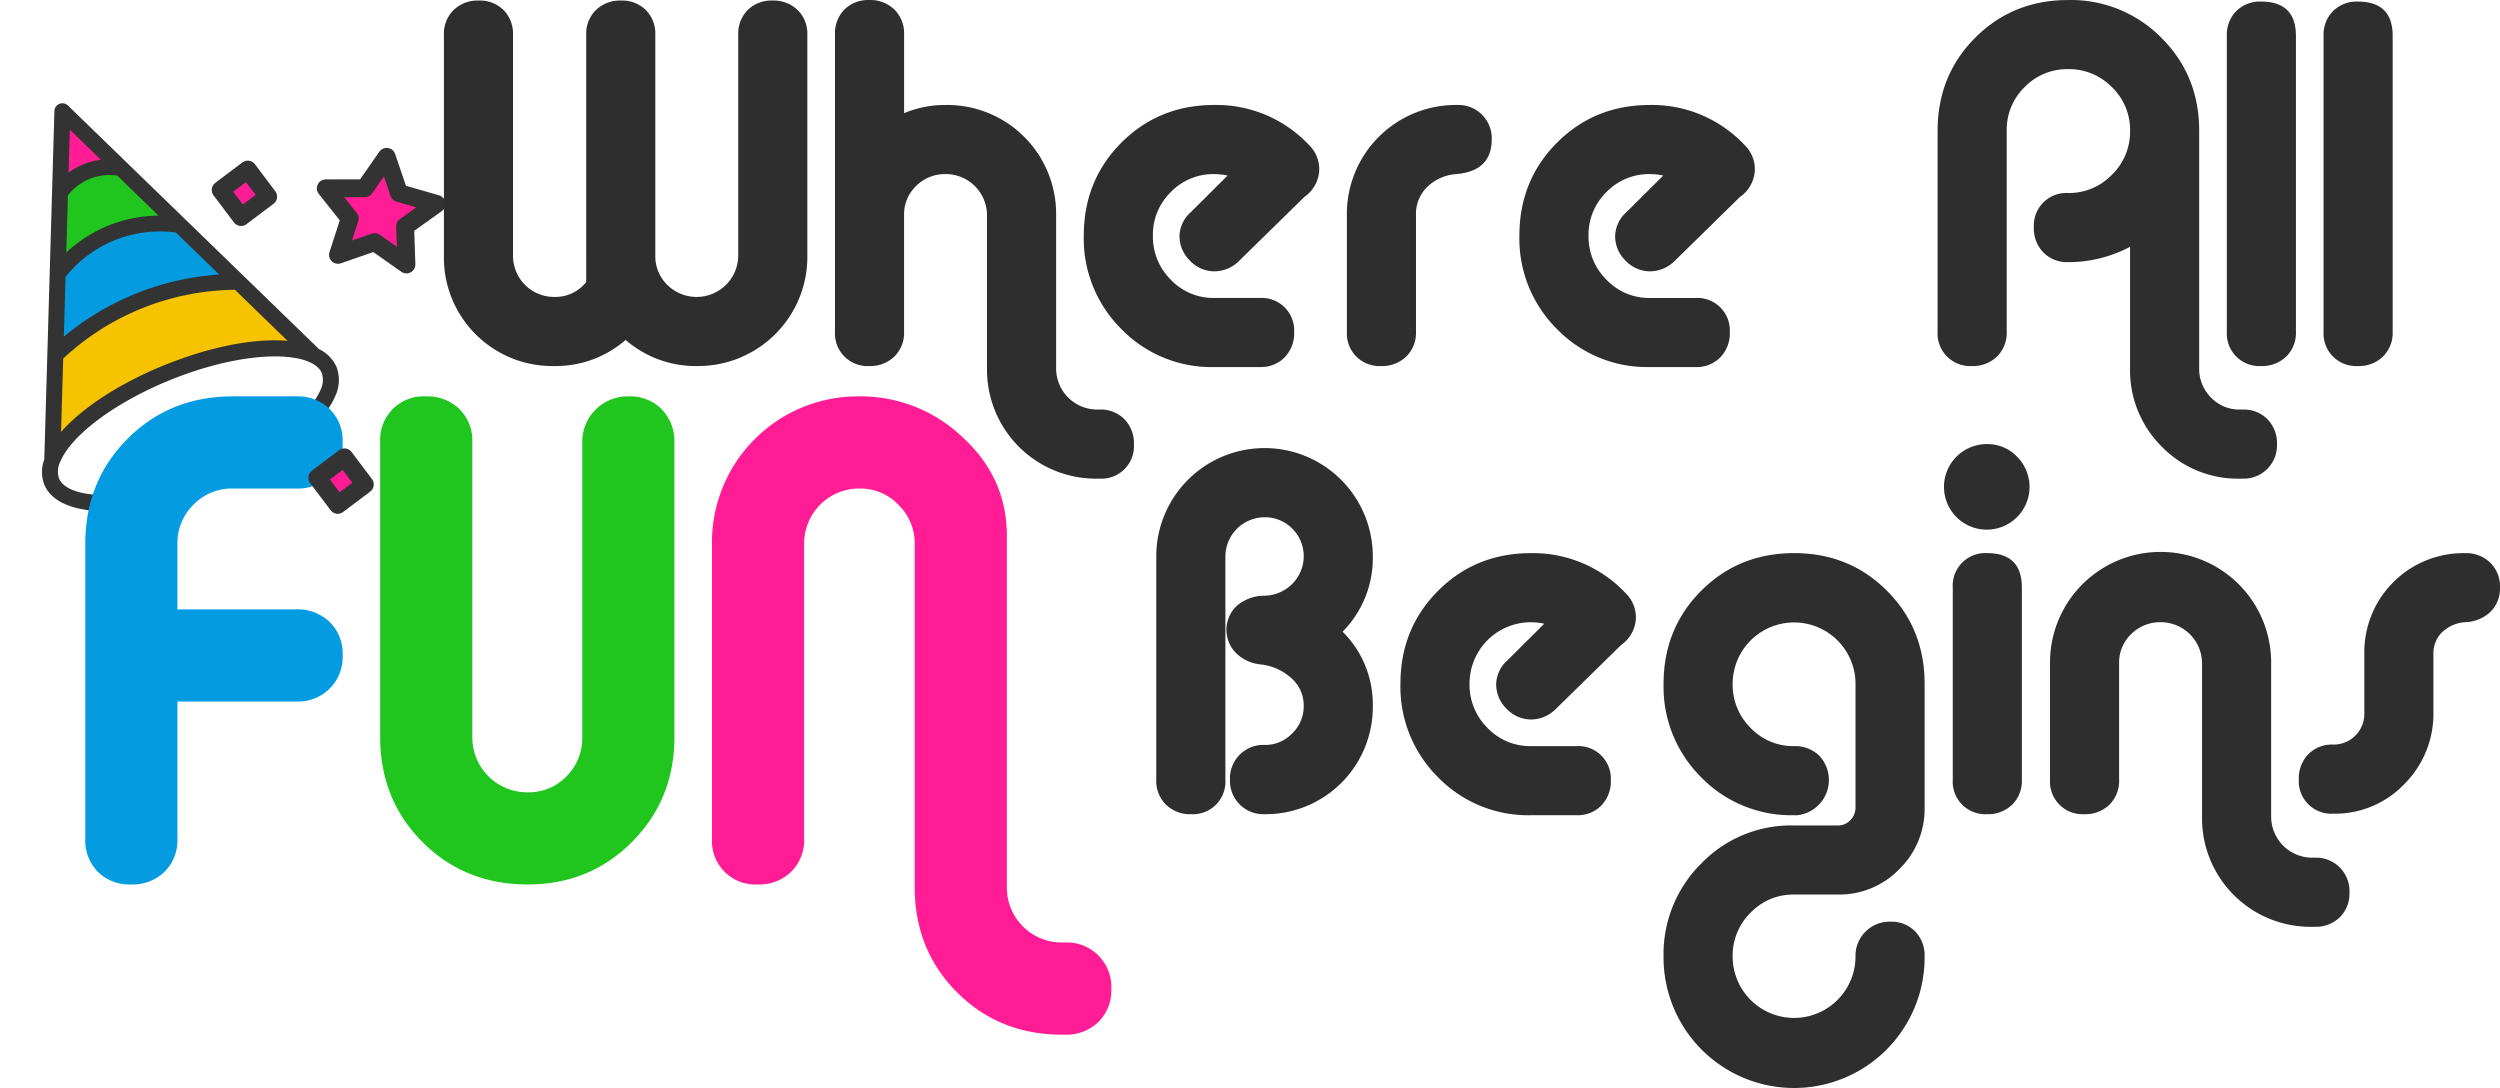 <?xml version="1.0" encoding="UTF-8"?> <svg xmlns="http://www.w3.org/2000/svg" xmlns:xlink="http://www.w3.org/1999/xlink" width="698.392" height="303.939" viewBox="0 0 698.392 303.939"><defs><clipPath id="clip-path"><rect id="Rectangle_16" data-name="Rectangle 16" width="544.416" height="133.729" fill="none"></rect></clipPath><clipPath id="clip-path-2"><rect id="Rectangle_17" data-name="Rectangle 17" width="286.657" height="178.341" fill="#059be1"></rect></clipPath><clipPath id="clip-path-3"><rect id="Rectangle_18" data-name="Rectangle 18" width="375.391" height="179.878" fill="none"></rect></clipPath></defs><g id="Group_291" data-name="Group 291" transform="translate(-79.999 -259)"><path id="Path_222" data-name="Path 222" d="M15.223,10.58,0,0,1.624,19.357Z" transform="translate(98.535 291.702) rotate(8)" fill="#ff1c94"></path><path id="Path_221" data-name="Path 221" d="M31.9,12.09,15.709,0,0,6.044l2.539,24.83,9.067-9.284,10.8-6.153Z" transform="translate(98.355 303.452) rotate(8)" fill="#20c61e"></path><path id="Path_220" data-name="Path 220" d="M48.23,11.617,31.954,0,21.914.721,11.767,5.81,0,17.454,2.334,39.908l6.3-7.448L23.857,22.311l10.8-5.614Z" transform="translate(98.896 317.844) rotate(8)" fill="#059be1"></path><path id="Path_219" data-name="Path 219" d="M68.208,15.618,48.128,0,37.07,2.521,16.892,11.156,0,27.037l3.505,26.51,10.04-12.271L24.7,32.351l15.618-8.925L60.4,16.733Z" transform="translate(99.415 330.917) rotate(8)" fill="#f5c300"></path><rect id="Rectangle_13" data-name="Rectangle 13" width="9.466" height="9.466" transform="translate(141.653 312.069) rotate(-37)" fill="#ff1c94" stroke="#333" stroke-linecap="round" stroke-linejoin="round" stroke-width="5"></rect><path id="Path_217" data-name="Path 217" d="M15.618,24.049,5.966,29l1.843-10.5L0,11.078,10.792,9.547,15.618,0l4.826,9.547,10.792,1.531-7.809,7.432L25.27,29Z" transform="translate(172.549 300.641) rotate(8)" fill="#ff1c94" stroke="#333" stroke-linecap="round" stroke-linejoin="round" stroke-width="5"></path><path id="Path_218" data-name="Path 218" d="M88.034,62.345A10.07,10.07,0,0,0,82.5,58.07L3.548.431A2.231,2.231,0,0,0,.014,2.479L7.531,70.187l0,.007,3.226,29.052a9.94,9.94,0,0,0,.957,6.923c2.12,3.648,6.676,5.415,12.78,5.415,9.092,0,21.613-3.92,34.623-11.388,15.569-8.933,27.2-20.587,29.643-29.692a10.406,10.406,0,0,0-.727-8.159m-73.7,28.65L12.069,70.613a71.286,71.286,0,0,1,44.841-25.7L73.445,56.986c-8.9.473-20.642,4.346-32.813,11.332C28.847,75.08,19.324,83.4,14.331,90.995m-7.3-65.707A14.715,14.715,0,0,1,19.911,17.9l12.958,9.46A38.229,38.229,0,0,0,8.8,41.138ZM9.545,47.9l.705-1.129a33.712,33.712,0,0,1,28.1-15.406L51.963,41.3A75.662,75.662,0,0,0,11.393,64.534Zm5.212-33.757a19.336,19.336,0,0,0-8.425,4.817L5.009,7.022ZM84.451,69.348C82.336,77.242,71.263,88.083,56.9,96.327c-20.216,11.6-38,13.318-41.323,7.6a6.159,6.159,0,0,1-.277-4.761c2.115-7.892,13.188-18.735,27.552-26.979,12.883-7.392,24.774-10.77,32.57-10.77,4.438,0,7.548,1.1,8.753,3.17a6.159,6.159,0,0,1,.277,4.761" transform="translate(95.529 287.562) rotate(8)" fill="#333"></path><rect id="Rectangle_15" data-name="Rectangle 15" width="111.557" height="111.581" transform="translate(95.529 287.563) rotate(8)" fill="none"></rect><g id="Group_16" data-name="Group 16" transform="translate(6 -103)"><g id="Group_11" data-name="Group 11" transform="translate(198 362)"><g id="Group_10" data-name="Group 10" clip-path="url(#clip-path)"><path id="Path_223" data-name="Path 223" d="M39.761,78.8A10.977,10.977,0,0,1,30.9,82.95,11.475,11.475,0,0,1,19.312,71.367V9.734A9.382,9.382,0,0,0,16.666,2.8,9.382,9.382,0,0,0,9.73.152a9.625,9.625,0,0,0-7,2.646A9.246,9.246,0,0,0,.01,9.734V71.368A30.291,30.291,0,0,0,30.9,102.256a29.773,29.773,0,0,0,19.877-7.293,29.773,29.773,0,0,0,19.877,7.293,30.517,30.517,0,0,0,30.885-30.888V9.734A9.246,9.246,0,0,0,98.82,2.8,9.625,9.625,0,0,0,91.813.152,9.38,9.38,0,0,0,84.878,2.8a9.378,9.378,0,0,0-2.646,6.936V71.368A11.629,11.629,0,0,1,62.425,79.59a11.184,11.184,0,0,1-3.361-8.222V9.734A9.379,9.379,0,0,0,56.419,2.8,9.378,9.378,0,0,0,49.483.152,9.626,9.626,0,0,0,42.476,2.8a9.246,9.246,0,0,0-2.717,6.936Z" fill="#2e2e2e"></path><path id="Path_224" data-name="Path 224" d="M183.19,133.715h-.572a30.435,30.435,0,0,1-30.891-30.939V60.09a11.52,11.52,0,0,0-11.512-11.46,11.4,11.4,0,0,0-8.273,3.3A10.96,10.96,0,0,0,128.56,60.1V92.649a9.282,9.282,0,0,1-2.717,6.953,9.61,9.61,0,0,1-7.007,2.652,9.087,9.087,0,0,1-9.581-9.6V9.6A9.4,9.4,0,0,1,111.9,2.658,9.371,9.371,0,0,1,118.836.009a9.6,9.6,0,0,1,7.011,2.659,9.3,9.3,0,0,1,2.717,6.966v21.98a29.538,29.538,0,0,1,11.583-2.288,30.429,30.429,0,0,1,30.889,30.8v42.684a11.484,11.484,0,0,0,11.583,11.6h.572a9.244,9.244,0,0,1,6.935,2.717,9.625,9.625,0,0,1,2.646,7.007,9.082,9.082,0,0,1-8.554,9.581,9.261,9.261,0,0,1-1.027,0Z" fill="#2e2e2e"></path><path id="Path_225" data-name="Path 225" d="M240.39,55.007,222.09,72.94a9.848,9.848,0,0,1-6.721,2.859,9.418,9.418,0,0,1-6.936-2.97A9.559,9.559,0,0,1,205.5,65.9a9.244,9.244,0,0,1,3.182-6.65l10.245-10.2a17.079,17.079,0,0,0-3.716-.413,16.491,16.491,0,0,0-12.145,5.026,16.659,16.659,0,0,0-5,12.2,16.891,16.891,0,0,0,5,12.273,16.4,16.4,0,0,0,12.155,5.1h12.727a9.074,9.074,0,0,1,9.578,9.579,9.623,9.623,0,0,1-2.645,7.007,9.254,9.254,0,0,1-6.936,2.717H215.227a35.1,35.1,0,0,1-25.954-10.6,35.6,35.6,0,0,1-10.516-26.079q0-15.476,10.511-26.007t25.959-10.529a35.487,35.487,0,0,1,26.455,11.19,9.415,9.415,0,0,1,2.86,6.6,9.564,9.564,0,0,1-4.152,7.892" fill="#2e2e2e"></path><path id="Path_226" data-name="Path 226" d="M271.564,60.1V92.649a9.282,9.282,0,0,1-2.717,6.953,9.61,9.61,0,0,1-7.007,2.652,9.092,9.092,0,0,1-9.582-9.6V60.13a30.434,30.434,0,0,1,30.889-30.805,9.292,9.292,0,0,1,9.581,9.581q0,8.867-9.867,9.724a12.953,12.953,0,0,0-8.079,3.514,10.53,10.53,0,0,0-3.218,7.957" fill="#2e2e2e"></path><path id="Path_227" data-name="Path 227" d="M362.083,55.007l-18.3,17.933a9.848,9.848,0,0,1-6.721,2.859,9.416,9.416,0,0,1-6.935-2.97A9.559,9.559,0,0,1,327.2,65.9a9.244,9.244,0,0,1,3.182-6.65l10.245-10.2a17.079,17.079,0,0,0-3.716-.413,16.491,16.491,0,0,0-12.145,5.026,16.659,16.659,0,0,0-5,12.2,16.889,16.889,0,0,0,5.005,12.277,16.4,16.4,0,0,0,12.155,5.1h12.727a9.076,9.076,0,0,1,9.578,9.575,9.623,9.623,0,0,1-2.645,7.007,9.254,9.254,0,0,1-6.936,2.717H336.915a35.1,35.1,0,0,1-25.954-10.6,35.592,35.592,0,0,1-10.51-26.075q0-15.475,10.51-26.006t25.954-10.532A35.491,35.491,0,0,1,363.37,40.518a9.415,9.415,0,0,1,2.86,6.6,9.566,9.566,0,0,1-4.147,7.889" fill="#2e2e2e"></path><path id="Path_228" data-name="Path 228" d="M502.509,133.715h-.715a29.6,29.6,0,0,1-21.879-8.938,29.963,29.963,0,0,1-8.866-21.95V68.936a36.626,36.626,0,0,1-17.3,4.29,9.244,9.244,0,0,1-6.935-2.717,9.622,9.622,0,0,1-2.646-7.007,9.083,9.083,0,0,1,9.581-9.582,16.631,16.631,0,0,0,12.227-5.1,16.77,16.77,0,0,0,5.076-12.277,16.535,16.535,0,0,0-5.076-12.2,16.749,16.749,0,0,0-12.227-5.026,16.531,16.531,0,0,0-12.155,5.014A16.59,16.59,0,0,0,436.589,36.5V92.658a9.268,9.268,0,0,1-2.717,6.947,9.617,9.617,0,0,1-7.007,2.65,9.089,9.089,0,0,1-9.584-9.595V36.526q0-15.467,10.51-25.991T453.746.01a35.476,35.476,0,0,1,26.026,10.524q10.582,10.524,10.582,25.986v66.294a11.328,11.328,0,0,0,3.289,8.231,10.944,10.944,0,0,0,8.151,3.365h.715a9.244,9.244,0,0,1,6.935,2.717,9.625,9.625,0,0,1,2.646,7.007,9.292,9.292,0,0,1-8.994,9.581c-.2.006-.391.006-.587,0" fill="#2e2e2e"></path><path id="Path_229" data-name="Path 229" d="M517.381,10.015V92.674a9.246,9.246,0,0,1-2.717,6.936,9.625,9.625,0,0,1-7.007,2.646,9.083,9.083,0,0,1-9.581-9.582V10.02a9.382,9.382,0,0,1,2.646-6.936A9.381,9.381,0,0,1,507.657.439q9.725,0,9.724,9.581Z" fill="#2e2e2e"></path><path id="Path_230" data-name="Path 230" d="M544.408,10.015V92.674a9.246,9.246,0,0,1-2.717,6.936,9.625,9.625,0,0,1-7.007,2.646,9.083,9.083,0,0,1-9.581-9.582V10.02a9.382,9.382,0,0,1,2.646-6.936A9.38,9.38,0,0,1,534.684.439q9.724,0,9.724,9.581Z" fill="#2e2e2e"></path></g></g><g id="Group_13" data-name="Group 13" transform="translate(97.806 472.709)"><g id="Group_12" data-name="Group 12" clip-path="url(#clip-path-2)"><path id="Path_231" data-name="Path 231" d="M58.941,85.263H25.758V123.6a12.331,12.331,0,0,1-3.623,9.25,12.833,12.833,0,0,1-9.345,3.528,12.5,12.5,0,0,1-9.25-3.533,12.536,12.536,0,0,1-3.529-9.262V41.269Q.011,23.7,11.835,11.86T41.205.018H58.941a12.834,12.834,0,0,1,9.349,3.53A12.329,12.329,0,0,1,71.913,12.8,12.415,12.415,0,0,1,60.079,25.766q-.569.027-1.138,0H41.205a14.873,14.873,0,0,0-10.966,4.507A15.041,15.041,0,0,0,25.758,41.3V59.523H58.941a12.836,12.836,0,0,1,9.349,3.525,12.331,12.331,0,0,1,3.623,9.25A12.414,12.414,0,0,1,60.075,85.263q-.567.027-1.134,0" transform="translate(0 0)" fill="#059be1"></path><path id="Path_232" data-name="Path 232" d="M104.814,12.816V95.153a15.32,15.32,0,0,0,15.163,15.474q.142,0,.285,0a14.614,14.614,0,0,0,10.87-4.474,15.044,15.044,0,0,0,4.386-10.942V12.968A12.7,12.7,0,0,1,147.956.019c.176,0,.353,0,.53,0a12.337,12.337,0,0,1,9.25,3.619,12.807,12.807,0,0,1,3.528,9.331V95.238q0,17.331-11.824,29.233t-29.179,11.9q-17.545,0-29.369-11.841T79.069,95.127V12.816A12.12,12.12,0,0,1,91.847.019a12.815,12.815,0,0,1,9.345,3.534,12.361,12.361,0,0,1,3.622,9.266Z" transform="translate(3.329 0)" fill="#20c61e"></path><path id="Path_233" data-name="Path 233" d="M266.6,178.331h-.763q-17.545,0-29.369-11.838t-11.824-29.405V41.231a14.986,14.986,0,0,0-4.509-10.887A14.667,14.667,0,0,0,209.3,25.758a15.365,15.365,0,0,0-15.541,15.187c0,.1,0,.192,0,.288V123.57a12.361,12.361,0,0,1-3.623,9.264,12.815,12.815,0,0,1-9.345,3.534,12.12,12.12,0,0,1-12.778-11.424,12.289,12.289,0,0,1,0-1.371v-82.3A40.78,40.78,0,0,1,208.317.018q.492-.006.983,0a41.217,41.217,0,0,1,28.669,11.359q12.424,11.36,12.424,27.59v98.148a15.315,15.315,0,0,0,15.162,15.465c.095,0,.191,0,.286,0h.763a12.416,12.416,0,0,1,12.968,11.837q.025.566,0,1.131a12.331,12.331,0,0,1-3.623,9.25,12.83,12.83,0,0,1-9.345,3.533" transform="translate(7.075 0.001)" fill="#ff1c94"></path></g></g><g id="Group_15" data-name="Group 15" transform="translate(397 486.061)"><g id="Group_14" data-name="Group 14" clip-path="url(#clip-path-3)"><path id="Path_234" data-name="Path 234" d="M.012,93.793V31.357A30.245,30.245,0,0,1,60.5,31.011c0,.116,0,.231,0,.346a29.2,29.2,0,0,1-8.437,21.05A28.553,28.553,0,0,1,60.5,73.171a29.932,29.932,0,0,1-29.645,30.216c-.224,0-.447,0-.671,0a9.3,9.3,0,0,1-9.582-9.01c-.006-.2-.005-.393,0-.59a9.324,9.324,0,0,1,8.881-9.745c.306-.014.613-.013.919,0a10.358,10.358,0,0,0,7.579-3.223A10.477,10.477,0,0,0,41.2,73.158a10.071,10.071,0,0,0-3.575-7.88,15.13,15.13,0,0,0-8.437-3.724A11.34,11.34,0,0,1,22.4,58.473a9.193,9.193,0,0,1-.19-13c.131-.135.266-.265.405-.392a11.821,11.821,0,0,1,7.579-2.721,11.258,11.258,0,0,0,7.794-3.3,10.907,10.907,0,0,0,.046-15.425l-.046-.046a10.727,10.727,0,0,0-7.794-3.152A11,11,0,0,0,19.321,31.327V93.79a9.09,9.09,0,0,1-9.581,9.6,9.618,9.618,0,0,1-7.007-2.649A9.264,9.264,0,0,1,.008,93.793Z" fill="#2e2e2e"></path><path id="Path_235" data-name="Path 235" d="M129.852,56.139l-18.3,17.933a9.853,9.853,0,0,1-6.721,2.86,9.423,9.423,0,0,1-6.936-2.971,9.563,9.563,0,0,1-2.931-6.932,9.242,9.242,0,0,1,3.182-6.649l10.245-10.2A17.127,17.127,0,0,0,87.525,66.855v.138a16.89,16.89,0,0,0,5,12.277,16.4,16.4,0,0,0,12.155,5.1h12.727a9.082,9.082,0,0,1,9.581,8.554,9.257,9.257,0,0,1,0,1.027,9.621,9.621,0,0,1-2.645,7.007,9.246,9.246,0,0,1-6.936,2.717H104.684a35.1,35.1,0,0,1-25.954-10.6A35.6,35.6,0,0,1,68.219,67q0-15.476,10.511-26.006t25.954-10.531a35.487,35.487,0,0,1,26.455,11.19,9.415,9.415,0,0,1,2.86,6.6,9.566,9.566,0,0,1-4.147,7.887" fill="#2e2e2e"></path><path id="Path_236" data-name="Path 236" d="M178.186,103.673a35.1,35.1,0,0,1-25.954-10.6,35.6,35.6,0,0,1-10.507-26.08q0-15.475,10.511-26.006T178.19,30.456q15.444,0,25.954,10.526t10.51,25.995v34.514a23.507,23.507,0,0,1-7.078,17.256,23.267,23.267,0,0,1-17.089,7.09h-12.3a16.433,16.433,0,0,0-12.155,5.076,16.788,16.788,0,0,0-5.007,12.228,17.16,17.16,0,0,0,34.32,0,9.528,9.528,0,0,1,9.328-9.724q.2,0,.4,0a9.246,9.246,0,0,1,6.936,2.717,9.621,9.621,0,0,1,2.645,7.007,36.466,36.466,0,1,1-72.93.541c0-.18,0-.361,0-.541a35.565,35.565,0,0,1,10.511-25.954,34.85,34.85,0,0,1,25.811-10.654h12.441a4.565,4.565,0,0,0,3.432-1.5,4.941,4.941,0,0,0,1.43-3.514V66.969a17.16,17.16,0,1,0-34.32.029,16.889,16.889,0,0,0,5.005,12.277,16.4,16.4,0,0,0,12.155,5.1,9.625,9.625,0,0,1,7.007,2.646,9.9,9.9,0,0,1-6.158,16.66q-.424.02-.849,0Z" fill="#2e2e2e"></path><path id="Path_237" data-name="Path 237" d="M241.821,93.788a9.271,9.271,0,0,1-2.717,6.948,9.614,9.614,0,0,1-7.007,2.651,9.091,9.091,0,0,1-9.581-9.6V40.056a9.091,9.091,0,0,1,9.581-9.6q9.725,0,9.724,9.6Z" fill="#2e2e2e"></path><path id="Path_238" data-name="Path 238" d="M232.1,0a11.95,11.95,0,1,0,8.366,3.5A11.418,11.418,0,0,0,232.1,0" fill="#2e2e2e"></path><path id="Path_239" data-name="Path 239" d="M323.617,134.849h-.572a30.315,30.315,0,0,1-30.889-29.732q-.012-.6,0-1.207V61.222a11.518,11.518,0,0,0-11.511-11.46,11.4,11.4,0,0,0-8.273,3.3,10.958,10.958,0,0,0-3.382,8.173V93.783a9.282,9.282,0,0,1-2.717,6.953,9.61,9.61,0,0,1-7.007,2.652,9.091,9.091,0,0,1-9.581-9.6V61.262a30.889,30.889,0,0,1,61.776-.506c0,.166,0,.331,0,.5v42.686a11.485,11.485,0,0,0,11.369,11.6h.786a9.309,9.309,0,0,1,9.724,8.875q.02.424,0,.849a9.244,9.244,0,0,1-2.716,6.937,9.624,9.624,0,0,1-7.008,2.647Z" fill="#2e2e2e"></path><path id="Path_240" data-name="Path 240" d="M359.243,52.525a8.152,8.152,0,0,0-2.45,6.018V75.16a27.758,27.758,0,0,1-8.222,19.917,26.786,26.786,0,0,1-19.806,8.167,9.082,9.082,0,0,1-9.581-8.554,9.268,9.268,0,0,1,0-1.027,9.625,9.625,0,0,1,2.646-7.007,9.244,9.244,0,0,1,6.935-2.717,8.562,8.562,0,0,0,8.723-8.4c0-.116,0-.232,0-.348V58.561a27.686,27.686,0,0,1,27.263-28.1c.291,0,.581,0,.872,0a9.669,9.669,0,0,1,7.033,2.651,9.253,9.253,0,0,1,2.727,6.948,9.084,9.084,0,0,1-2.594,6.736,10.612,10.612,0,0,1-6.845,2.937,10.383,10.383,0,0,0-6.7,2.79Z" fill="#2e2e2e"></path></g></g></g><rect id="Rectangle_14" data-name="Rectangle 14" width="9.466" height="9.466" transform="translate(168.655 392.468) rotate(-37)" fill="#ff1c94" stroke="#333" stroke-linecap="round" stroke-linejoin="round" stroke-width="5"></rect></g></svg> 